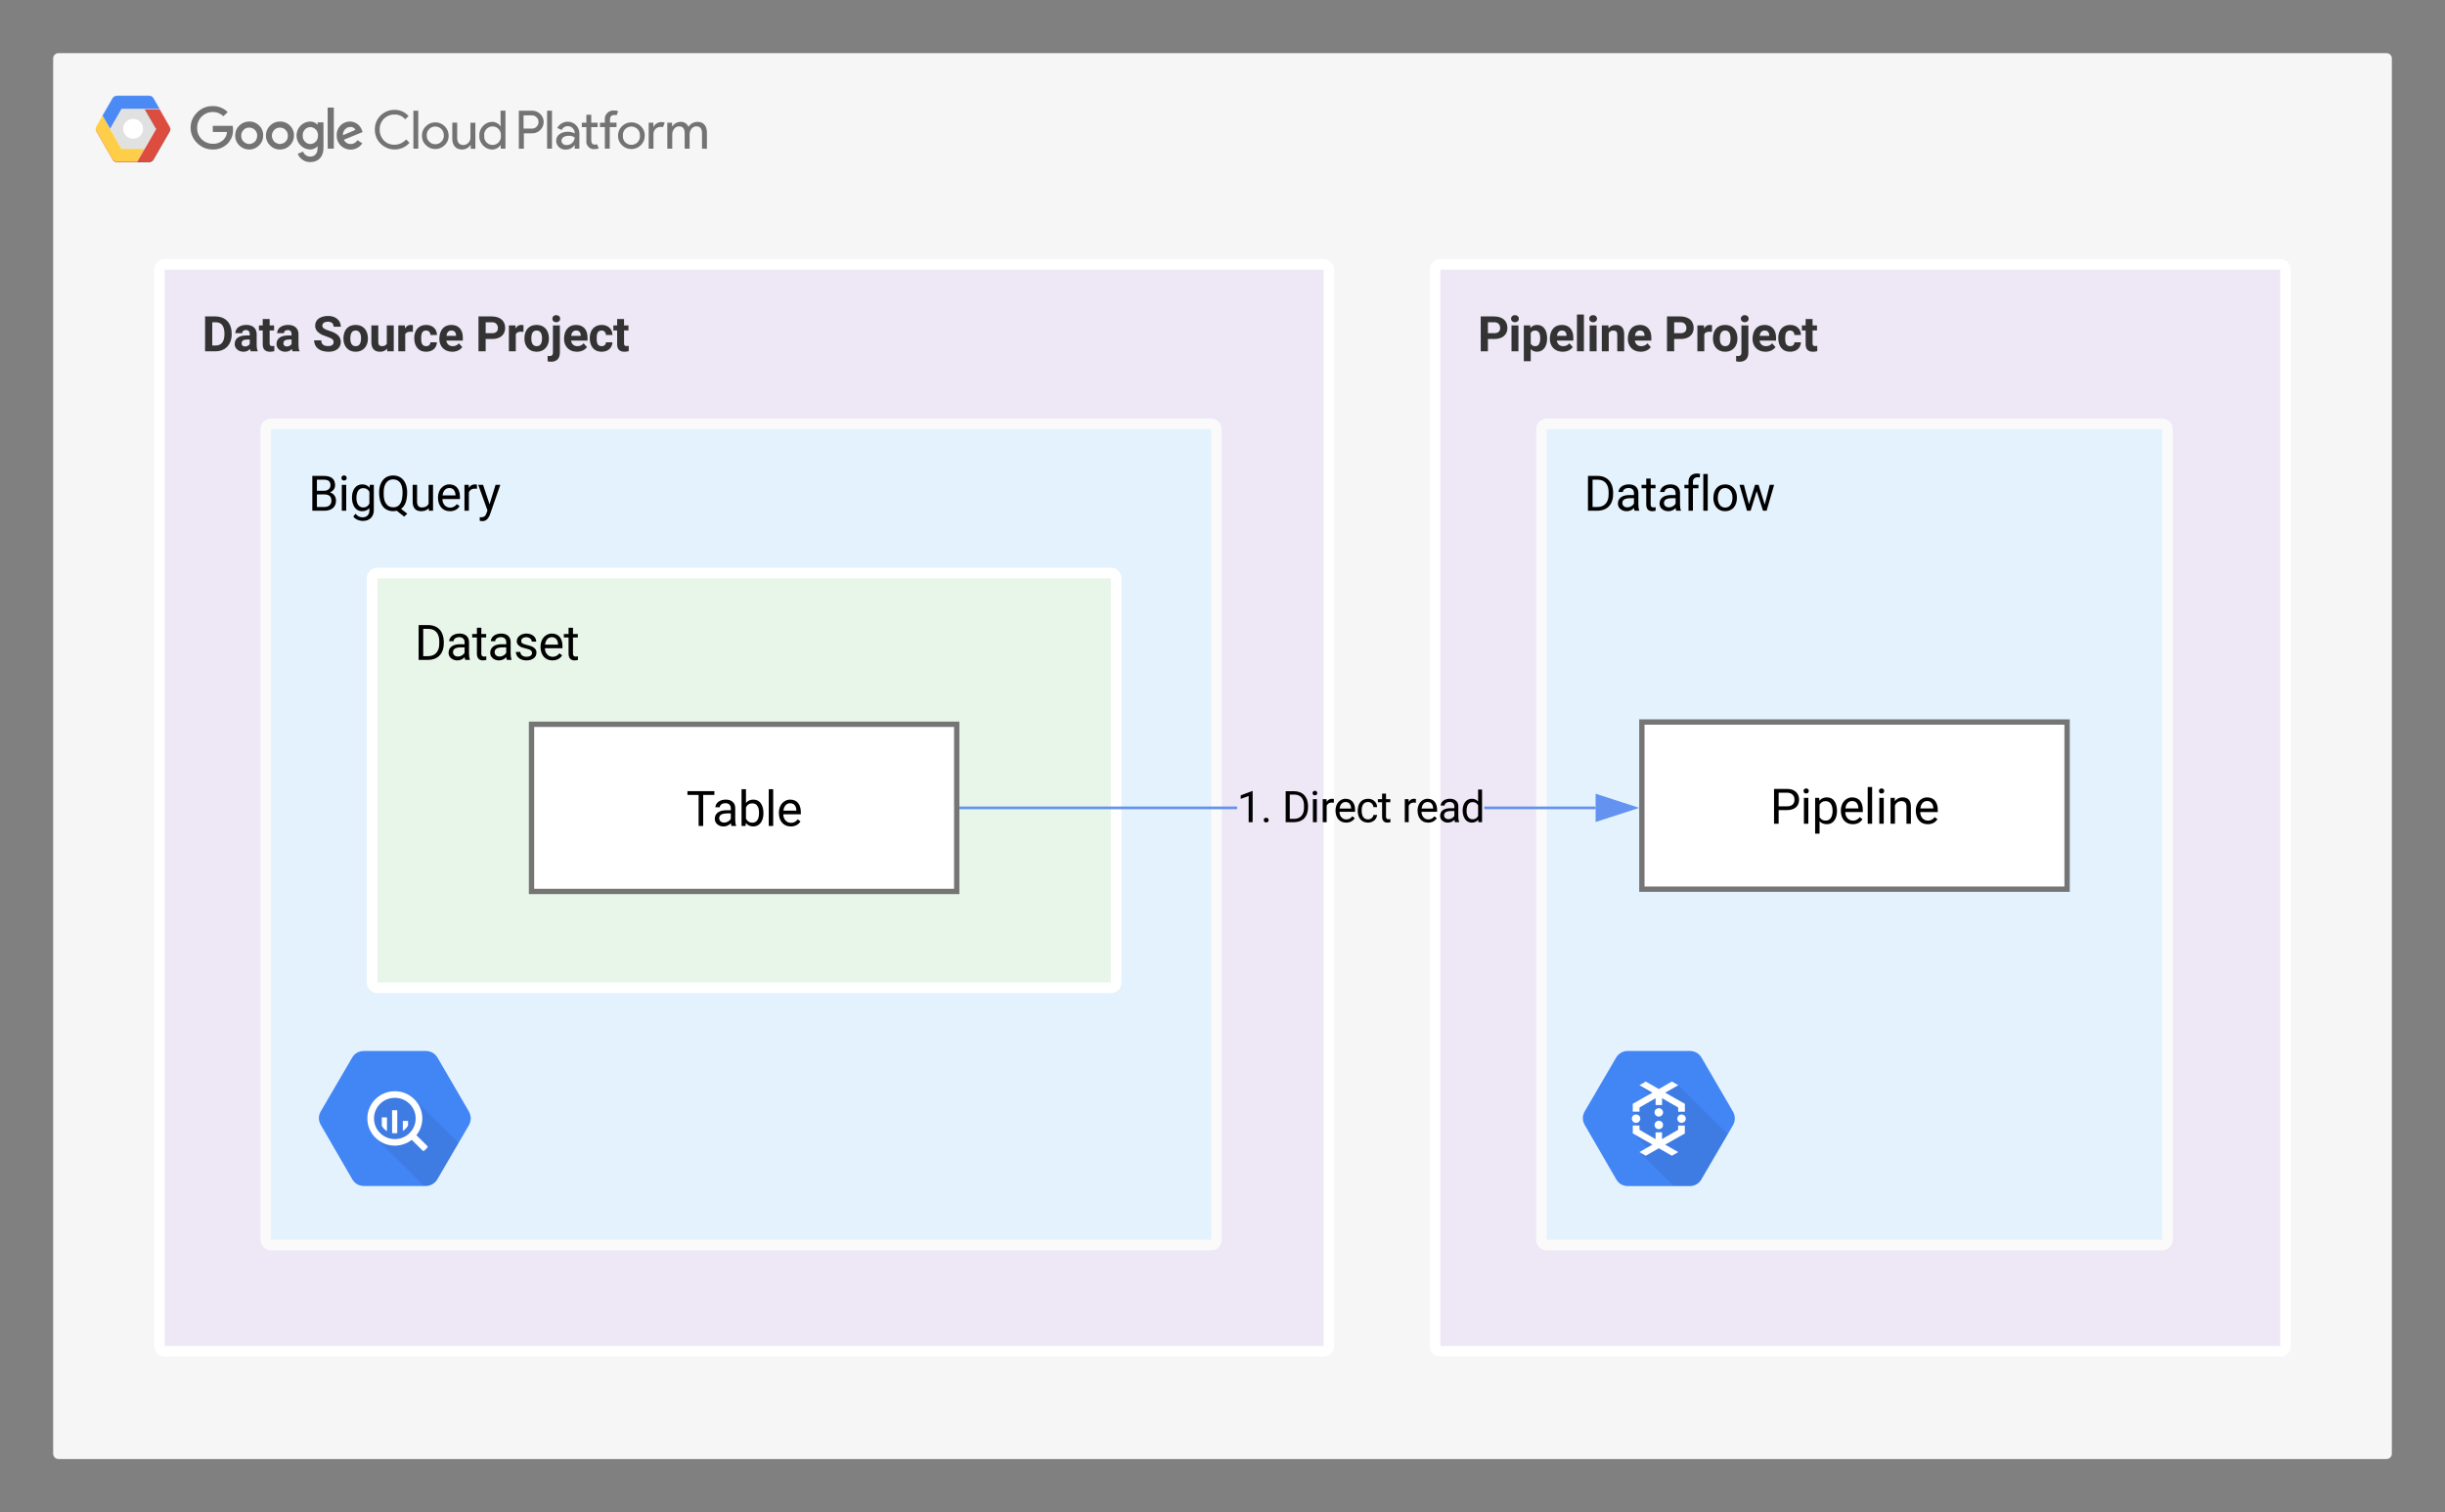 <svg xmlns="http://www.w3.org/2000/svg" xmlns:xlink="http://www.w3.org/1999/xlink" xmlns:lucid="lucid" width="920" height="569"><rect width="100%" height="100%" fill="#808080" stroke="none"/><g transform="translate(0 -0.523)" lucid:page-tab-id="LJRzEy.HD9M6"><path d="M20 22.52c0-1.1.9-2 2-2h876c1.1 0 2 .9 2 2v525c0 1.1-.9 2-2 2H22c-1.1 0-2-.9-2-2z" fill="#f6f6f6"/><path d="M71.72 48.6c.02-2.27.85-4.2 2.48-5.8 1.64-1.6 3.6-2.38 5.87-2.37 1.06 0 2.07.18 3.03.57.97.4 1.84.95 2.58 1.7l-1.63 1.56c-1.13-1.08-2.44-1.6-3.98-1.6-1.06 0-2.07.27-3 .8-.9.54-1.63 1.27-2.15 2.2-.53.93-.76 1.92-.74 3-.02 1.05.2 2.04.74 2.97.52.93 1.24 1.66 2.16 2.2.92.53 1.93.8 3 .8.77.03 1.5-.1 2.22-.38.7-.28 1.33-.7 1.9-1.26.72-.8 1.14-1.74 1.2-2.82h-5.33v-2.3h7.47c.1.45.14.9.14 1.38.07 2-.6 3.75-1.95 5.23-.74.76-1.6 1.34-2.58 1.74-1 .4-2.02.6-3.08.55-2.28 0-4.23-.8-5.87-2.4-1.63-1.58-2.46-3.52-2.48-5.8zm0 0M93.75 46.25c-1.45 0-2.7.52-3.72 1.55-1.04 1.03-1.54 2.27-1.54 3.72 0 1.46.52 2.7 1.55 3.73 1.04 1.02 2.28 1.54 3.73 1.54 1.44 0 2.7-.53 3.72-1.56 1.04-1.03 1.54-2.27 1.54-3.72.03-.95-.2-1.83-.66-2.66-.46-.82-1.13-1.46-1.96-1.93-.83-.47-1.72-.7-2.67-.68zm0 8.45c-.55 0-1.06-.16-1.54-.45-.47-.3-.84-.68-1.1-1.17-.25-.5-.36-1.02-.34-1.57 0-.82.3-1.52.88-2.1.57-.6 1.28-.88 2.1-.88.84 0 1.58.3 2.15.87.57.58.87 1.28.87 2.1.02.57-.1 1.1-.35 1.58-.25.5-.62.9-1.1 1.18-.5.3-1 .44-1.57.45zM105.32 46.25c-1.45 0-2.7.53-3.72 1.56-1.04 1.04-1.54 2.28-1.54 3.73 0 1.45.52 2.7 1.56 3.72 1.03 1.02 2.28 1.54 3.72 1.54 1.45-.02 2.7-.53 3.73-1.56 1.04-1.03 1.54-2.27 1.54-3.72.04-.95-.2-1.84-.68-2.66-.48-.82-1.1-1.47-1.93-1.94-.84-.46-1.73-.7-2.68-.67zm0 8.45c-.55 0-1.08-.16-1.56-.45-.5-.3-.83-.68-1.08-1.17-.26-.5-.4-1.02-.37-1.57 0-.82.33-1.52.9-2.1.58-.6 1.3-.88 2.12-.88.83 0 1.54.3 2.12.87.57.58.87 1.28.87 2.1.03.57-.08 1.1-.33 1.58-.26.5-.62.9-1.1 1.18-.5.3-1 .44-1.55.45zM119.5 46.57v.86h-.08c-.37-.4-.78-.7-1.26-.9-.5-.2-1-.3-1.52-.28-1.4.06-2.62.6-3.6 1.62-.96 1.02-1.46 2.23-1.46 3.64 0 1.42.5 2.64 1.47 3.66.97 1 2.2 1.55 3.6 1.62.52 0 1.02-.1 1.5-.3.5-.2.93-.5 1.27-.9h.07v.76c0 2-1.1 3.1-2.84 3.1-.57-.03-1.1-.2-1.6-.55-.47-.35-.8-.8-1.02-1.34l-2 .84c.4.95 1 1.7 1.86 2.28.85.56 1.8.84 2.83.83 2.7 0 5-1.58 5-5.47v-9.46h-2.22zm-2.68 8.14c-.55 0-1.06-.15-1.52-.44-.46-.3-.82-.68-1.08-1.17-.25-.5-.34-1-.32-1.56-.02-.55.07-1.07.32-1.56.26-.5.62-.9 1.08-1.18.46-.3.97-.45 1.52-.47.55.03 1.04.2 1.5.5.46.3.8.68 1.03 1.17.23.48.35 1 .3 1.54.02.53-.07 1.04-.3 1.52-.23.48-.6.87-1.03 1.16-.44.3-.97.46-1.5.5zm0 0M123.28 41h2.33v15.47h-2.3zM131.96 54.7c-.56.03-1.06-.1-1.52-.4-.46-.3-.8-.68-1.04-1.2l7.06-2.9-.25-.6c-.3-.97-.9-1.77-1.7-2.4-.84-.6-1.76-.92-2.8-.95-.92 0-1.8.24-2.6.7-.8.5-1.4 1.14-1.84 1.96-.43.82-.62 1.7-.57 2.62-.03.94.2 1.82.66 2.65.46.82 1.1 1.46 1.93 1.93.82.47 1.7.7 2.63.7.88 0 1.73-.2 2.5-.63.8-.4 1.4-1 1.9-1.72l-1.8-1.2c-.27.46-.64.8-1.1 1.07-.46.26-.94.4-1.47.4zm-.2-6.4c.43-.06.82.03 1.2.23.35.2.63.5.8.87l-4.7 2c-.05-.52.04-1.02.27-1.5.23-.46.56-.84 1-1.13.43-.3.9-.45 1.44-.48zm0 0M141.04 49.32c-.02-1.33.28-2.6.94-3.75.67-1.17 1.57-2.08 2.74-2.75 1.17-.66 2.42-.98 3.75-.96 1-.02 1.98.18 2.9.58.92.4 1.7 1 2.37 1.76l-1.3 1.23c-.47-.6-1.07-1.06-1.78-1.38-.72-.32-1.43-.47-2.2-.43-1.03-.03-2 .22-2.87.73-.88.5-1.57 1.2-2.05 2.1-.5.9-.72 1.86-.67 2.87-.04 1 .2 1.96.7 2.84.47.9 1.14 1.58 2 2.1.9.5 1.83.74 2.84.72.85 0 1.66-.17 2.42-.52s1.42-.84 1.98-1.48l1.28 1.28c-1.03 1.16-2.27 1.93-3.8 2.3-1.5.37-2.98.28-4.43-.27-1.45-.55-2.64-1.47-3.52-2.74-.87-1.28-1.3-2.7-1.3-4.24zm0 0M155.55 56.47v-14.3h1.84v14.3zM168.83 51.58c0 1.4-.5 2.57-1.48 3.55-1 .98-2.18 1.47-3.56 1.47-1.4 0-2.56-.5-3.55-1.47-1-.98-1.48-2.16-1.48-3.55 0-1.4.5-2.57 1.48-3.55 1-.98 2.16-1.47 3.54-1.47 1.37 0 2.56.5 3.55 1.47 1 .98 1.48 2.16 1.48 3.55zm-1.84 0c.05-.73-.13-1.4-.52-2-.4-.62-.97-1.05-1.66-1.28-.7-.24-1.38-.24-2.07 0-.7.23-1.24.66-1.63 1.27-.4.6-.6 1.28-.53 2 0 .9.3 1.65.93 2.28.63.62 1.38.94 2.28.94.9 0 1.67-.33 2.3-.95.6-.63.93-1.4.93-2.27zM177.13 56.47V55.1H177c-.33.53-.77.94-1.32 1.23-.55.3-1.15.45-1.77.46-2.52 0-3.72-1.7-3.72-4.12v-6h1.84v5.7c0 2 1 2.73 2.42 2.73.76-.06 1.4-.38 1.9-.96s.72-1.26.67-2.02v-5.4h1.85v9.78h-1.74zM180.37 51.58c-.07-1.35.37-2.54 1.27-3.55.9-1 2.02-1.56 3.38-1.66.66-.02 1.28.12 1.88.42.6.28 1.08.7 1.45 1.25h.07l-.07-1.36v-4.52h1.84v14.3h-1.78V55.1h-.07c-.37.55-.85.97-1.45 1.27-.6.3-1.22.44-1.88.42-1.36-.1-2.5-.66-3.38-1.68-.9-1-1.34-2.2-1.27-3.54zm8.07 0c.1-.73-.06-1.4-.46-2.02-.4-.62-.92-1.05-1.6-1.3-.7-.23-1.4-.23-2.08 0-.7.25-1.24.68-1.63 1.3-.4.62-.55 1.3-.46 2.02-.08.73.08 1.4.47 2.02.4.62.94 1.05 1.63 1.3.7.23 1.38.23 2.07 0 .7-.25 1.22-.68 1.6-1.3.4-.62.57-1.3.47-2.02zM195.23 56.47v-14.3h4.88c.8 0 1.52.16 2.2.53.7.37 1.23.9 1.65 1.56.4.67.6 1.4.62 2.17-.03.78-.2 1.5-.62 2.17-.42.67-.95 1.2-1.64 1.56-.68.37-1.4.55-2.2.52h-3v5.8h-1.85zm4.9-7.55c.7 0 1.3-.24 1.77-.73.48-.5.74-1.08.74-1.77 0-.7-.26-1.28-.74-1.76-.48-.5-1.08-.73-1.77-.73H197v4.98h3.08zM205.86 56.47v-14.3h1.84v14.3zM209.28 53.5c0-2.2 2-3.4 4.3-3.4.95-.02 1.84.18 2.67.6v-.28c-.05-.58-.25-1.1-.64-1.53-.38-.45-.84-.73-1.42-.85-.57-.12-1.13-.05-1.66.2-.52.26-.92.65-1.17 1.17l-1.68-.72c.46-.88 1.15-1.54 2.05-1.96.9-.42 1.84-.53 2.83-.3 1 .2 1.8.7 2.44 1.47.63.78.95 1.66 1 2.66v5.9h-1.75v-1.35h-.1c-.34.55-.8.97-1.37 1.27-.58.3-1.2.44-1.84.42-.62.04-1.2-.06-1.77-.34-.58-.28-1-.68-1.36-1.2-.33-.54-.52-1.12-.52-1.75zm7-1.24c-.72-.47-1.48-.7-2.33-.64-1.93 0-2.7 1-2.7 1.93.06.5.3.88.68 1.2.4.3.82.4 1.3.36.8 0 1.5-.26 2.08-.82.58-.55.9-1.22.95-2.02zM220.64 53.5v-5.13h-1.72V46.7h1.72v-3h1.84v3h2.4v1.67h-2.4v4.98c0 1.1.5 1.6 1.34 1.6.3 0 .55-.04.83-.16l.64 1.57c-.5.2-.98.28-1.48.26-.58.07-1.13-.04-1.66-.3-.53-.28-.92-.67-1.2-1.2-.27-.5-.4-1.05-.32-1.64zM232.6 42.36l-.62 1.58c-.27-.13-.53-.18-.82-.16-.3-.03-.58.04-.86.18-.27.15-.48.36-.62.63-.13.26-.18.55-.16.85v1.24h2.46v1.67h-2.55v8.1h-1.84v-8.1h-1.85V46.7h1.84v-1.3c-.03-.62.1-1.2.43-1.73.32-.53.76-.94 1.3-1.22.56-.28 1.13-.4 1.76-.35.52-.03 1.02.06 1.5.26zM242.6 51.58c0 1.4-.47 2.57-1.46 3.55-1 .98-2.2 1.47-3.57 1.47-1.38 0-2.57-.5-3.56-1.47-.98-.98-1.47-2.16-1.47-3.55 0-1.4.5-2.57 1.48-3.55 1-.98 2.2-1.47 3.57-1.47 1.38 0 2.58.5 3.57 1.47 1 .98 1.47 2.16 1.47 3.55zm-1.83 0c.07-.73-.12-1.4-.5-2-.4-.62-.97-1.05-1.66-1.28-.68-.24-1.37-.24-2.06 0-.7.23-1.27.66-1.66 1.27-.4.6-.57 1.28-.5 2-.07.74.1 1.4.5 2.02.4.6.97 1.02 1.66 1.26.7.24 1.38.24 2.07 0 .7-.24 1.27-.66 1.66-1.27.4-.62.58-1.3.5-2.02zM244.08 56.47V46.7h1.77v1.6h.07c.25-.56.67-1 1.17-1.33.5-.33 1.07-.5 1.67-.52.5-.02.95.06 1.38.24l-.7 1.7c-.33-.1-.65-.15-1-.13-.48.02-.92.16-1.33.42-.42.26-.74.6-.95 1.04-.2.44-.32.9-.27 1.38v5.35zm0 0M251.14 46.7h1.75v1.35h.08c.35-.5.78-.9 1.3-1.2.54-.3 1.12-.46 1.72-.48.66-.05 1.26.1 1.84.44.57.35.98.83 1.24 1.45.37-.6.87-1.05 1.47-1.4.6-.32 1.26-.48 1.95-.48 2.4 0 3.5 1.7 3.5 4.1v6h-1.84v-5.7c0-2-.78-2.72-2.2-2.72-1.4 0-2.47 1.5-2.47 3v5.4h-1.85v-5.7c0-2-.78-2.7-2.18-2.7-1.4 0-2.5 1.5-2.5 3v5.4h-1.85V46.7z" fill="#737373"/><path d="M54.38 56.48l-2.88 4.98h-7.52c-.34 0-.64-.08-.94-.25-.3-.15-.53-.38-.7-.67l-6.06-10.6c-.17-.3-.26-.6-.26-.94 0-.34.1-.65.26-.94l2.3-4.05 2.85 5 4.32 7.48zm0 0" fill="#ffcc40"/><path d="M63.88 49.92l-6.1 10.6c-.16.3-.4.53-.7.7-.3.16-.6.24-.93.24H51.5l2.88-4.98 4.32-7.5-4.32-7.47h5.68l3.77 6.57c.16.28.28.6.28.92 0 .32-.06.63-.22.92z" fill="#da4437"/><path d="M60.06 41.5h-14.3l-4.3 7.5-2.88-5 3.77-6.54c.16-.3.4-.52.7-.7.3-.15.6-.24.93-.24h12.17c.34 0 .64.1.94.25.3.17.52.4.68.7z" fill="#4284f3"/><path d="M54.38 41.5L58.7 49l-4.32 7.48h-8.63l-4.3-7.5 4.3-7.47z" fill="#dfdfdf"/><path d="M46.33 49c0-2.07 1.68-3.75 3.75-3.75 2.07 0 3.75 1.68 3.75 3.74 0 2.06-1.68 3.74-3.75 3.74-2.07 0-3.75-1.68-3.75-3.75z" fill="#fff"/><path d="M42.35 37.62c.16-.3.4-.52.7-.7.3-.15.6-.24.93-.24h12.17c.34 0 .64.1.94.25.3.17.52.4.68.7l2.28 3.88-2.28-4.04c-.16-.3-.4-.52-.7-.7-.3-.15-.6-.24-.93-.24H43.98c-.34 0-.64.1-.94.25-.3.17-.53.4-.7.7L38.6 44v.1z" fill="#fff" fill-opacity=".2"/><path d="M41.45 49l4.3-7.5H60.1l-.07-.15H45.75l-4.3 7.48" fill="#1a237e" fill-opacity=".2"/><path d="M36.28 48.22l2.3-4 2.87 5 4.3 7.48h8.56l.08-.16h-8.63L41.45 49l-2.87-5-2.33 4c-.18.3-.25.64-.23 1 .03-.28.12-.54.26-.78zm0 0" fill="#fff" fill-opacity=".2"/><path d="M51.6 61.3h-7.62c-.34 0-.64-.08-.94-.25-.3-.16-.53-.4-.7-.68l-6.06-10.6c-.14-.26-.23-.54-.26-.85-.02.36.07.7.26 1l6.07 10.6c.16.3.4.53.7.7.3.16.6.24.93.24h7.52z" fill="#be360c"/><path d="M58.8 49l-4.33-7.5h-.1L58.7 49zM63.88 49.77l-6.1 10.6c-.16.3-.4.52-.7.68-.3.17-.6.25-.93.25H51.6l-.1.16h4.65c.34 0 .64-.08.94-.25.3-.15.52-.38.68-.67l6.1-10.6c.18-.3.25-.64.23-1-.02.3-.1.58-.22.84zm0 0" fill="#3e2723"/><path d="M60.06 41.67l3.77 6.56c.14.26.23.54.25.84.03-.35-.07-.68-.25-1l-3.77-6.56h-5.68l.1.17M54.38 56.64l4.4-7.65h-.08l-4.32 7.48-2.88 4.98h.1z" fill="#fff"/><path d="M63.88 48.07l-3.82-6.56-2.28-4.04c-.16-.3-.4-.52-.7-.7-.3-.15-.6-.24-.93-.24H43.98c-.34 0-.64.1-.94.25-.3.17-.53.4-.7.7l-6.06 10.6c-.17.3-.26.6-.26.93 0 .33.1.64.26.93l6.07 10.6c.16.3.4.52.7.68.3.18.6.26.93.26h12.17c.34 0 .64-.08.94-.25.3-.15.52-.38.68-.67l6.1-10.6c.16-.3.25-.6.25-.93 0-.33-.1-.64-.25-.93z" fill="url(#a)"/><path d="M60 102c0-1.1.9-2 2-2h436c1.1 0 2 .9 2 2v405c0 1.1-.9 2-2 2H62c-1.1 0-2-.9-2-2z" stroke="#fff" stroke-width="4" fill="#ede7f6"/><use xlink:href="#b" transform="matrix(1,0,0,1,76,116) translate(0 16.699)"/><use xlink:href="#c" transform="matrix(1,0,0,1,76,116) translate(41.563 16.699)"/><use xlink:href="#d" transform="matrix(1,0,0,1,76,116) translate(102.876 16.699)"/><path d="M361.5 304.5H389c6.63 0 12 5.37 12 12v48.45c0 6.63-5.37 12-12 12h-97c-6.63 0-12-5.37-12-12v-11.62" stroke="#6392f0" fill="none"/><path d="M361.5 305h-.5v-1h.5z" fill="#6392f0"/><path d="M280 338.57l4.64 14.26h-9.28z" stroke="#6392f0" fill="#6392f0"/><path d="M100 162c0-1.1.9-2 2-2h353.75c1.1 0 2 .9 2 2v305c0 1.1-.9 2-2 2H102c-1.1 0-2-.9-2-2z" stroke="#fafafa" stroke-width="4" fill="#e3f2fd"/><use xlink:href="#e" transform="matrix(1,0,0,1,116,176) translate(0 16.699)"/><path d="M540 102c0-1.1.9-2 2-2h316c1.1 0 2 .9 2 2v405c0 1.1-.9 2-2 2H542c-1.1 0-2-.9-2-2z" stroke="#fff" stroke-width="4" fill="#ede7f6"/><use xlink:href="#f" transform="matrix(1,0,0,1,556,116) translate(0 16.699)"/><use xlink:href="#g" transform="matrix(1,0,0,1,556,116) translate(70.084 16.699)"/><path d="M580 162c0-1.1.9-2 2-2h231.6c1.1 0 2 .9 2 2v305c0 1.1-.9 2-2 2H582c-1.1 0-2-.9-2-2z" stroke="#fafafa" stroke-width="4" fill="#e3f2fd"/><use xlink:href="#h" transform="matrix(1,0,0,1,596,176) translate(0 16.699)"/><path d="M617.8 272.2h160v62.9h-160z" stroke="#757575" stroke-width="2" fill="#fff"/><use xlink:href="#i" transform="matrix(1,0,0,1,622.795,277.213) translate(43.219 33.262)"/><path d="M652.08 418.8l-11.78-20.23c-.9-1.63-2.5-2.54-4.4-2.6h-23.44c-1.9.06-3.5.97-4.4 2.6l-11.78 20.18c-.92 1.57-.92 3.4 0 5.03l11.78 20.33c.9 1.7 2.45 2.66 4.4 2.7h23.44c1.9-.04 3.5-1 4.4-2.7l11.78-20.17c.92-1.67.92-3.5 0-5.13z" stroke="#000" stroke-opacity="0" fill="#4285f4"/><path d="M631.48 408.86l-7.26 1.67-7.36-1.67 4.04 3.98-6.54 6 1.7 1.7-1.6 2.05 2.04 1.96-2.14 2.47 6.18 6.07-3.68.9 12.9 12.8h6.15c1.9-.08 3.5-1.03 4.4-2.7l9.8-16.8z" stroke="#000" stroke-opacity="0" fill-opacity=".07"/><path d="M634.32 421.45c0 .87-.7 1.58-1.6 1.58-.87 0-1.58-.7-1.58-1.58 0-.87.7-1.58 1.6-1.58.87 0 1.58.7 1.58 1.58zM617.22 421.45c0 .87-.72 1.58-1.6 1.58-.87 0-1.6-.7-1.6-1.58 0-.87.73-1.58 1.6-1.58.88 0 1.6.7 1.6 1.58zM625.77 419.08c0 .87-.7 1.58-1.6 1.58-.87 0-1.6-.7-1.6-1.58 0-.87.73-1.57 1.6-1.57.9 0 1.6.7 1.6 1.58zM625.77 423.82c0 .87-.7 1.58-1.6 1.58-.87 0-1.6-.7-1.6-1.58 0-.87.73-1.58 1.6-1.58.9 0 1.6.7 1.6 1.58z" stroke="#000" stroke-opacity="0" fill="#fff"/><path d="M626.6 411.66l4.9-2.8-2.38-1.36h-.06l-4.88 2.8-4.88-2.8h-.06l-2.37 1.36 4.9 2.8-7.4 4.2v2.96h2.54v-1.58l6.06-3.5v2.57h2.43v-2.57l6.05 3.5v1.6h2.53v-2.97l-7.4-4.2zM631.45 425.64l-6.06 3.5v-2.54h-2.44v2.55l-6.05-3.5v-1.6h-2.52V427l7.4 4.2-4.9 2.82 2.36 1.36h.06l4.88-2.8 4.88 2.8h.06l2.37-1.36-4.93-2.8 7.4-4.2v-2.97h-2.52v1.6z" stroke="#000" stroke-opacity="0" fill="#fff"/><path d="M176.45 418.78l-11.77-20.2c-.92-1.64-2.52-2.55-4.4-2.6h-23.43c-1.88.05-3.48.96-4.4 2.6l-11.76 20.15c-.93 1.58-.93 3.4 0 5.03l11.76 20.32c.9 1.67 2.45 2.64 4.4 2.7h23.42c1.88-.06 3.48-1.03 4.4-2.7l11.77-20.17c.9-1.66.9-3.5 0-5.12z" stroke="#000" stroke-opacity="0" fill="#4285f4"/><path d="M164.68 444.07l7.84-13.45L156 414.25l-7.44-1.97-6.64 2.45-2.6 6.62 2.07 7.4 18.17 18h.73c1.9-.06 3.5-1.03 4.38-2.68z" stroke="#000" stroke-opacity="0" fill-opacity=".07"/><path d="M148.56 411.12c-5.7 0-10.34 4.6-10.34 10.24 0 5.65 4.64 10.24 10.34 10.24s10.35-4.6 10.35-10.24c0-5.65-4.63-10.24-10.34-10.24m0 18.02c-4.34 0-7.84-3.48-7.84-7.78 0-4.28 3.5-7.76 7.84-7.76 4.35 0 7.84 3.48 7.84 7.76 0 4.3-3.5 7.78-7.84 7.78" stroke="#000" stroke-opacity="0" fill="#fff"/><path d="M143.66 420.97v3.18c.5.85 1.1 1.47 1.95 1.98v-5.16zM147.53 418.27v8.6c.67.12 1.27.12 1.95 0v-8.6zM151.58 422.3v3.77c.86-.53 1.47-1.18 1.96-2.05v-1.73zM156 427.68l-1.06 1.06c-.2.2-.2.5 0 .68l4.06 4.02c.2.2.5.2.7 0l1.06-1.06c.2-.2.2-.5 0-.68l-4.07-4.02c-.2-.2-.5-.2-.7 0" stroke="#000" stroke-opacity="0" fill="#fff"/><path d="M140 218.13c0-1.1.9-2 2-2h276c1.1 0 2 .9 2 2V370.2c0 1.12-.9 2-2 2H142c-1.1 0-2-.88-2-2z" stroke="#fff" stroke-width="4" fill="#e8f5e9"/><use xlink:href="#j" transform="matrix(1,0,0,1,156,232.134) translate(0 16.699)"/><path d="M200 273.05h160v62.9H200z" stroke="#757575" stroke-width="2" fill="#fff"/><use xlink:href="#k" transform="matrix(1,0,0,1,205,278.049) translate(53.229 33.262)"/><path d="M465.5 305h-104v-1h104zm134.9 0h-41.9v-1h41.9zM361.5 305h-.5v-1h.5zM615.18 304.5l-14.27 4.64v-9.28z" fill="#6392f0"/><path d="M616.8 304.5l-16.4 5.32v-10.64zm-15.4 3.95l12.16-3.95-12.15-3.95z" fill="#6392f0"/><g><use xlink:href="#l" transform="matrix(1,0,0,1,465.503,295.255) translate(0 14.638)"/><use xlink:href="#m" transform="matrix(1,0,0,1,465.503,295.255) translate(16.918 14.638)"/><use xlink:href="#n" transform="matrix(1,0,0,1,465.503,295.255) translate(61.963 14.638)"/></g><defs><radialGradient gradientUnits="userSpaceOnUse" id="a" fx="-102288.8" fy="141755.49" cx="103208.8" cy="-141185.45" r="9521.6"><stop offset="0%" stop-color="#fff" stop-opacity=".1"/><stop offset="100%" stop-color="#fff" stop-opacity="0"/></radialGradient><path fill="#333" d="M130 0v-1456h448c435 14 673 299 665 762-5 285-130 500-319 606C822-31 708 0 581 0H130zm809-685c9-311-79-526-361-528H430v972h145c252-2 356-181 364-444" id="o"/><path fill="#333" d="M552-1102c254-4 435 134 435 383v469c1 103 15 180 43 233V0H738c-13-26-23-58-29-97C639-19 548 20 436 20 238 20 64-113 68-304c5-258 212-357 496-357h133c11-137-29-227-160-227-90 0-156 45-156 131H92c15-231 213-342 460-345zM357-325c0 76 61 124 142 124 88 0 168-45 198-105v-186H589c-152 2-232 51-232 167" id="p"/><path fill="#333" d="M457-330c2 83 25 111 111 112 32 0 60-2 85-7V-6c-57 17-115 26-175 26-203 0-310-102-310-307v-583H10v-212h158v-266h289v266h185v212H457v540" id="q"/><g id="b"><use transform="matrix(0.009,0,0,0.009,0,0)" xlink:href="#o"/><use transform="matrix(0.009,0,0,0.009,11.698,0)" xlink:href="#p"/><use transform="matrix(0.009,0,0,0.009,21.349,0)" xlink:href="#q"/><use transform="matrix(0.009,0,0,0.009,27.431,0)" xlink:href="#p"/></g><path fill="#333" d="M658-217c127 0 227-49 227-165 0-57-21-98-60-130-79-64-370-142-463-196-162-95-248-210-248-361 0-280 246-403 537-407 213-3 383 84 467 216 45 69 68 147 68 234H886c0-139-96-211-240-211-129 0-232 55-232 169 0 47 24 87 72 119s117 62 210 90c171 51 295 115 373 191s117 171 117 284c-2 272-237 411-528 404C331 13 78-135 69-458h301c0 161 96 241 288 241" id="r"/><path fill="#333" d="M579 20C257 20 58-214 66-551c8-331 182-551 511-551 324 0 514 231 514 572 0 319-198 550-512 550zm-2-888c-169 0-222 141-222 338 0 181 61 317 224 317 170 0 223-137 223-338 0-178-64-317-225-317" id="s"/><path fill="#333" d="M463 20c-241-1-359-147-359-393v-709h289v699c0 113 51 169 154 169 98 0 165-34 202-102v-766h290V0H767l-8-110C688-23 589 20 463 20" id="t"/><path fill="#333" d="M719-811c-143-24-279 1-319 103V0H111v-1082h273l8 129c74-124 180-175 331-136" id="u"/><path fill="#333" d="M355-556c-2 203 30 338 206 343 102 3 181-63 182-161h271C1001-128 821 17 566 20 242 24 66-212 66-554c0-320 184-548 498-548 262 0 451 167 450 423H743c-1-108-75-193-184-189-162 6-202 123-204 312" id="v"/><path fill="#333" d="M1031-175C952-60 797 20 609 20 287 20 60-206 72-543c12-330 180-559 505-559 309 0 482 214 477 537v118H365c15 134 115 234 263 234 111 0 198-40 261-121zM770-644c5-139-62-226-194-224-130 1-191 97-208 224h402" id="w"/><g id="c"><use transform="matrix(0.009,0,0,0.009,0,0)" xlink:href="#r"/><use transform="matrix(0.009,0,0,0.009,11.065,0)" xlink:href="#s"/><use transform="matrix(0.009,0,0,0.009,21.243,0)" xlink:href="#t"/><use transform="matrix(0.009,0,0,0.009,31.315,0)" xlink:href="#u"/><use transform="matrix(0.009,0,0,0.009,37.714,0)" xlink:href="#v"/><use transform="matrix(0.009,0,0,0.009,47.101,0)" xlink:href="#w"/></g><path fill="#333" d="M1245-974c0 302-233 466-552 461H430V0H130v-1456h568c323 5 547 167 547 482zm-303 2c1-143-93-241-237-241H430v457h268c151 1 244-71 244-216" id="x"/><path fill="#333" d="M417 59c1 237-132 380-369 378-50 0-98-6-143-17V191c122 27 222 1 222-130v-1143h290V59zM266-1212c-92 0-162-61-162-150s68-149 162-149 162 60 162 149-70 150-162 150" id="y"/><g id="d"><use transform="matrix(0.009,0,0,0.009,0,0)" xlink:href="#x"/><use transform="matrix(0.009,0,0,0.009,11.61,0)" xlink:href="#u"/><use transform="matrix(0.009,0,0,0.009,17.859,0)" xlink:href="#s"/><use transform="matrix(0.009,0,0,0.009,28.037,0)" xlink:href="#y"/><use transform="matrix(0.009,0,0,0.009,32.713,0)" xlink:href="#w"/><use transform="matrix(0.009,0,0,0.009,42.442,0)" xlink:href="#v"/><use transform="matrix(0.009,0,0,0.009,51.829,0)" xlink:href="#q"/></g><path d="M1160-420C1159-145 963 0 674 0H169v-1456h476c294-1 476 112 476 388 0 153-99 253-216 302 146 38 255 167 255 346zM678-157c171 2 289-95 289-261 0-175-95-263-286-263H361v524h317zm250-912c-2-172-104-229-283-229H361v463h290c157 3 278-84 277-234" id="z"/><path d="M341 0H156v-1082h185V0zm-91-1264c-68 0-108-42-109-105 0-62 41-107 109-107s110 44 110 107-42 105-110 105" id="A"/><path d="M521 20C240 20 96-239 96-550c0-303 147-552 427-552 132 0 235 47 309 140l9-120h169V-26c4 277-183 454-459 452-165-1-334-81-400-187l96-111c79 98 176 147 291 147 180 1 288-109 286-290v-93C750-23 649 20 521 20zm48-965c-209 0-287 178-287 416 0 217 86 392 285 392 117 0 202-53 257-159v-494c-57-103-142-155-255-155" id="B"/><path d="M1281-774c0 326-74 568-255 695l260 204-131 121L848 2C681 41 515 15 391-64 196-188 109-439 109-773c0-282 107-505 279-617 171-112 445-111 616-1 174 112 277 332 277 617zM696-143c312 0 393-279 393-632 0-307-114-536-395-536-268 0-393 232-393 523v107c-3 297 122 538 395 538" id="C"/><path d="M491 20c-241-1-355-148-355-398v-704h185v699c0 164 67 246 200 246 141 0 235-53 282-158v-787h185V0H812l-4-107C736-22 630 20 491 20" id="D"/><path d="M599-131c141 0 220-65 285-146l113 88C906-50 770 20 589 20 281 21 93-214 93-545c0-223 93-397 233-485 74-48 154-72 240-72 300 2 449 218 445 537v77H278c0 197 129 357 321 357zm227-509c-3-180-88-310-260-310-170 0-264 140-282 310h542" id="E"/><path d="M663-916c-163-27-288 18-338 148V0H140v-1082h180l3 125c61-97 147-145 258-145 36 0 63 5 82 14v172" id="F"/><path d="M494-271l252-811h198L509 167C425 381 299 474 84 421V271c167 16 242-37 283-173l41-110L22-1082h202" id="G"/><g id="e"><use transform="matrix(0.009,0,0,0.009,0,0)" xlink:href="#z"/><use transform="matrix(0.009,0,0,0.009,11.206,0)" xlink:href="#A"/><use transform="matrix(0.009,0,0,0.009,15.574,0)" xlink:href="#B"/><use transform="matrix(0.009,0,0,0.009,25.673,0)" xlink:href="#C"/><use transform="matrix(0.009,0,0,0.009,38.048,0)" xlink:href="#D"/><use transform="matrix(0.009,0,0,0.009,47.971,0)" xlink:href="#E"/><use transform="matrix(0.009,0,0,0.009,57.507,0)" xlink:href="#F"/><use transform="matrix(0.009,0,0,0.009,63.756,0)" xlink:href="#G"/></g><path fill="#333" d="M416 0H126v-1082h290V0zM271-1212c-92 0-162-61-162-150s68-149 162-149c93 0 162 60 162 149s-70 150-162 150" id="H"/><path fill="#333" d="M663-1102c295 0 422 250 422 571 0 300-141 549-420 551-109 0-198-38-265-114v510H111v-1498h268l10 106c70-84 161-126 274-126zm133 550c0-175-53-315-209-315-91 0-153 35-187 104v443c35 71 98 107 189 107 138 0 207-113 207-339" id="I"/><path fill="#333" d="M416 0H126v-1536h290V0" id="J"/><path fill="#333" d="M750-692c-1-124-48-174-173-175-81 0-142 35-183 104V0H105v-1082h272l9 125c77-97 181-145 311-145 244 0 342 151 342 403V0H750v-692" id="K"/><g id="f"><use transform="matrix(0.009,0,0,0.009,0,0)" xlink:href="#x"/><use transform="matrix(0.009,0,0,0.009,11.61,0)" xlink:href="#H"/><use transform="matrix(0.009,0,0,0.009,16.383,0)" xlink:href="#I"/><use transform="matrix(0.009,0,0,0.009,26.517,0)" xlink:href="#w"/><use transform="matrix(0.009,0,0,0.009,36.246,0)" xlink:href="#J"/><use transform="matrix(0.009,0,0,0.009,41.019,0)" xlink:href="#H"/><use transform="matrix(0.009,0,0,0.009,45.791,0)" xlink:href="#K"/><use transform="matrix(0.009,0,0,0.009,55.872,0)" xlink:href="#w"/></g><g id="g"><use transform="matrix(0.009,0,0,0.009,0,0)" xlink:href="#x"/><use transform="matrix(0.009,0,0,0.009,11.61,0)" xlink:href="#u"/><use transform="matrix(0.009,0,0,0.009,17.859,0)" xlink:href="#s"/><use transform="matrix(0.009,0,0,0.009,28.037,0)" xlink:href="#y"/><use transform="matrix(0.009,0,0,0.009,32.713,0)" xlink:href="#w"/><use transform="matrix(0.009,0,0,0.009,42.442,0)" xlink:href="#v"/><use transform="matrix(0.009,0,0,0.009,51.829,0)" xlink:href="#q"/></g><path d="M1222-777c17 480-206 763-650 777H169v-1456h411c408 9 627 269 642 679zm-190 4c3-312-149-522-447-525H361v1141h202c308 0 473-209 469-531v-85" id="L"/><path d="M561-1102c238-4 403 126 403 351v498c0 99 13 178 38 237V0H808c-11-21-19-59-26-114C696-25 593 20 474 20c-199 0-368-130-365-320 4-251 214-359 490-356h180v-85c-1-135-86-212-229-212-115 0-232 67-233 171H131c20-205 206-316 430-320zM294-326c0 117 90 185 207 185 122 0 239-75 278-162v-222H634c-227 0-340 66-340 199" id="M"/><path d="M456 20C285 20 205-92 206-268v-671H9v-143h197v-262h185v262h202v143H391v671c-9 125 92 149 207 118V0c-49 13-96 20-142 20" id="N"/><path d="M704-1390c-164-38-297 28-288 194v114h231v143H416V0H231v-939H60v-143h171v-111c-12-274 208-416 483-347" id="O"/><path d="M341 0H156v-1536h185V0" id="P"/><path d="M584 20C278 26 81-227 91-551c10-320 175-545 491-551 308-5 503 247 494 573-9 322-175 543-492 549zm-2-970c-208 0-305 185-305 421 0 216 106 398 307 398 211 0 307-186 307-420 0-214-109-399-309-399" id="Q"/><path d="M1098-255l208-827h185L1176 0h-150L763-820 507 0H357L43-1082h184l213 810 252-810h149" id="R"/><g id="h"><use transform="matrix(0.009,0,0,0.009,0,0)" xlink:href="#L"/><use transform="matrix(0.009,0,0,0.009,11.804,0)" xlink:href="#M"/><use transform="matrix(0.009,0,0,0.009,21.595,0)" xlink:href="#N"/><use transform="matrix(0.009,0,0,0.009,27.475,0)" xlink:href="#M"/><use transform="matrix(0.009,0,0,0.009,37.266,0)" xlink:href="#O"/><use transform="matrix(0.009,0,0,0.009,43.515,0)" xlink:href="#P"/><use transform="matrix(0.009,0,0,0.009,47.883,0)" xlink:href="#Q"/><use transform="matrix(0.009,0,0,0.009,58.148,0)" xlink:href="#R"/></g><path d="M1216-1011c-1 297-202 441-512 441H361V0H169v-1456h537c297-6 510 164 510 445zm-192 2c1-178-126-288-307-289H361v571h345c196 1 318-92 318-282" id="S"/><path d="M632-1102c291 0 422 251 422 573 0 297-141 548-419 549-131 0-235-42-310-125v521H140v-1498h169l9 120c75-93 180-140 314-140zm-53 971c207 0 290-180 290-419 0-218-92-395-292-395-112 0-196 50-252 149v517c55 99 140 148 254 148" id="T"/><path d="M589-945c-131 0-219 81-264 174V0H140v-1082h175l6 136c83-104 191-156 324-156 229 0 346 129 346 387V0H806v-716c-2-153-65-229-217-229" id="U"/><g id="i"><use transform="matrix(0.009,0,0,0.009,0,0)" xlink:href="#S"/><use transform="matrix(0.009,0,0,0.009,11.355,0)" xlink:href="#A"/><use transform="matrix(0.009,0,0,0.009,15.724,0)" xlink:href="#T"/><use transform="matrix(0.009,0,0,0.009,25.822,0)" xlink:href="#E"/><use transform="matrix(0.009,0,0,0.009,35.358,0)" xlink:href="#P"/><use transform="matrix(0.009,0,0,0.009,39.727,0)" xlink:href="#A"/><use transform="matrix(0.009,0,0,0.009,44.095,0)" xlink:href="#U"/><use transform="matrix(0.009,0,0,0.009,54.026,0)" xlink:href="#E"/></g><path d="M538-131c121 0 232-49 232-156 0-50-20-88-56-117-73-60-334-92-420-143-92-55-162-110-162-238 0-190 192-317 400-317 223 0 414 129 413 338H759c0-108-110-186-227-186-119 0-215 53-215 159 0 45 18 78 53 101 76 52 331 90 416 139 98 57 169 115 169 251C955-92 760 20 538 20c-176 0-314-68-386-174-38-55-57-115-57-179h185c6 129 116 202 258 202" id="V"/><g id="j"><use transform="matrix(0.009,0,0,0.009,0,0)" xlink:href="#L"/><use transform="matrix(0.009,0,0,0.009,11.804,0)" xlink:href="#M"/><use transform="matrix(0.009,0,0,0.009,21.595,0)" xlink:href="#N"/><use transform="matrix(0.009,0,0,0.009,27.475,0)" xlink:href="#M"/><use transform="matrix(0.009,0,0,0.009,37.266,0)" xlink:href="#V"/><use transform="matrix(0.009,0,0,0.009,46.547,0)" xlink:href="#E"/><use transform="matrix(0.009,0,0,0.009,56.083,0)" xlink:href="#N"/></g><path d="M1175-1298H707V0H516v-1298H49v-158h1126v158" id="W"/><path d="M634-1102c292 0 422 254 422 573 0 298-143 547-420 549-137 0-242-48-317-145L310 0H140v-1536h185v573c75-93 178-139 309-139zm-44 965c207 0 281-175 281-413 0-224-79-395-283-395-122 0-210 57-263 170v468c57 113 145 170 265 170" id="X"/><g id="k"><use transform="matrix(0.009,0,0,0.009,0,0)" xlink:href="#W"/><use transform="matrix(0.009,0,0,0.009,9.747,0)" xlink:href="#M"/><use transform="matrix(0.009,0,0,0.009,19.538,0)" xlink:href="#X"/><use transform="matrix(0.009,0,0,0.009,29.637,0)" xlink:href="#P"/><use transform="matrix(0.009,0,0,0.009,34.005,0)" xlink:href="#E"/></g><path d="M729 0H543v-1233l-373 137v-168l530-199h29V0" id="Y"/><path d="M258 11c-71 0-114-43-114-108 0-67 42-112 114-112s116 45 116 112c-1 65-45 108-116 108" id="Z"/><g id="l"><use transform="matrix(0.008,0,0,0.008,0,0)" xlink:href="#Y"/><use transform="matrix(0.008,0,0,0.008,8.86,0)" xlink:href="#Z"/></g><path d="M277-555c0 244 77 420 297 424 127 2 249-93 255-210h175C980-127 805 20 574 20 258 20 81-222 92-562c11-319 164-533 481-540 237-5 426 165 431 392H829c-7-133-115-242-256-240-209 4-296 166-296 395" id="aa"/><g id="m"><use transform="matrix(0.008,0,0,0.008,0,0)" xlink:href="#L"/><use transform="matrix(0.008,0,0,0.008,10.346,0)" xlink:href="#A"/><use transform="matrix(0.008,0,0,0.008,14.175,0)" xlink:href="#F"/><use transform="matrix(0.008,0,0,0.008,19.368,0)" xlink:href="#E"/><use transform="matrix(0.008,0,0,0.008,27.727,0)" xlink:href="#aa"/><use transform="matrix(0.008,0,0,0.008,35.985,0)" xlink:href="#N"/></g><path d="M520 20C244 20 95-247 95-550c0-298 151-550 427-552 127 0 227 43 301 130v-564h185V0H838l-9-116C755-25 652 20 520 20zm48-965c-210 0-288 177-288 416 0 218 87 392 286 392 117 0 203-53 257-158v-497c-55-102-140-153-255-153" id="ab"/><g id="n"><use transform="matrix(0.008,0,0,0.008,0,0)" xlink:href="#F"/><use transform="matrix(0.008,0,0,0.008,5.192,0)" xlink:href="#E"/><use transform="matrix(0.008,0,0,0.008,13.551,0)" xlink:href="#M"/><use transform="matrix(0.008,0,0,0.008,22.134,0)" xlink:href="#ab"/></g></defs></g></svg>
